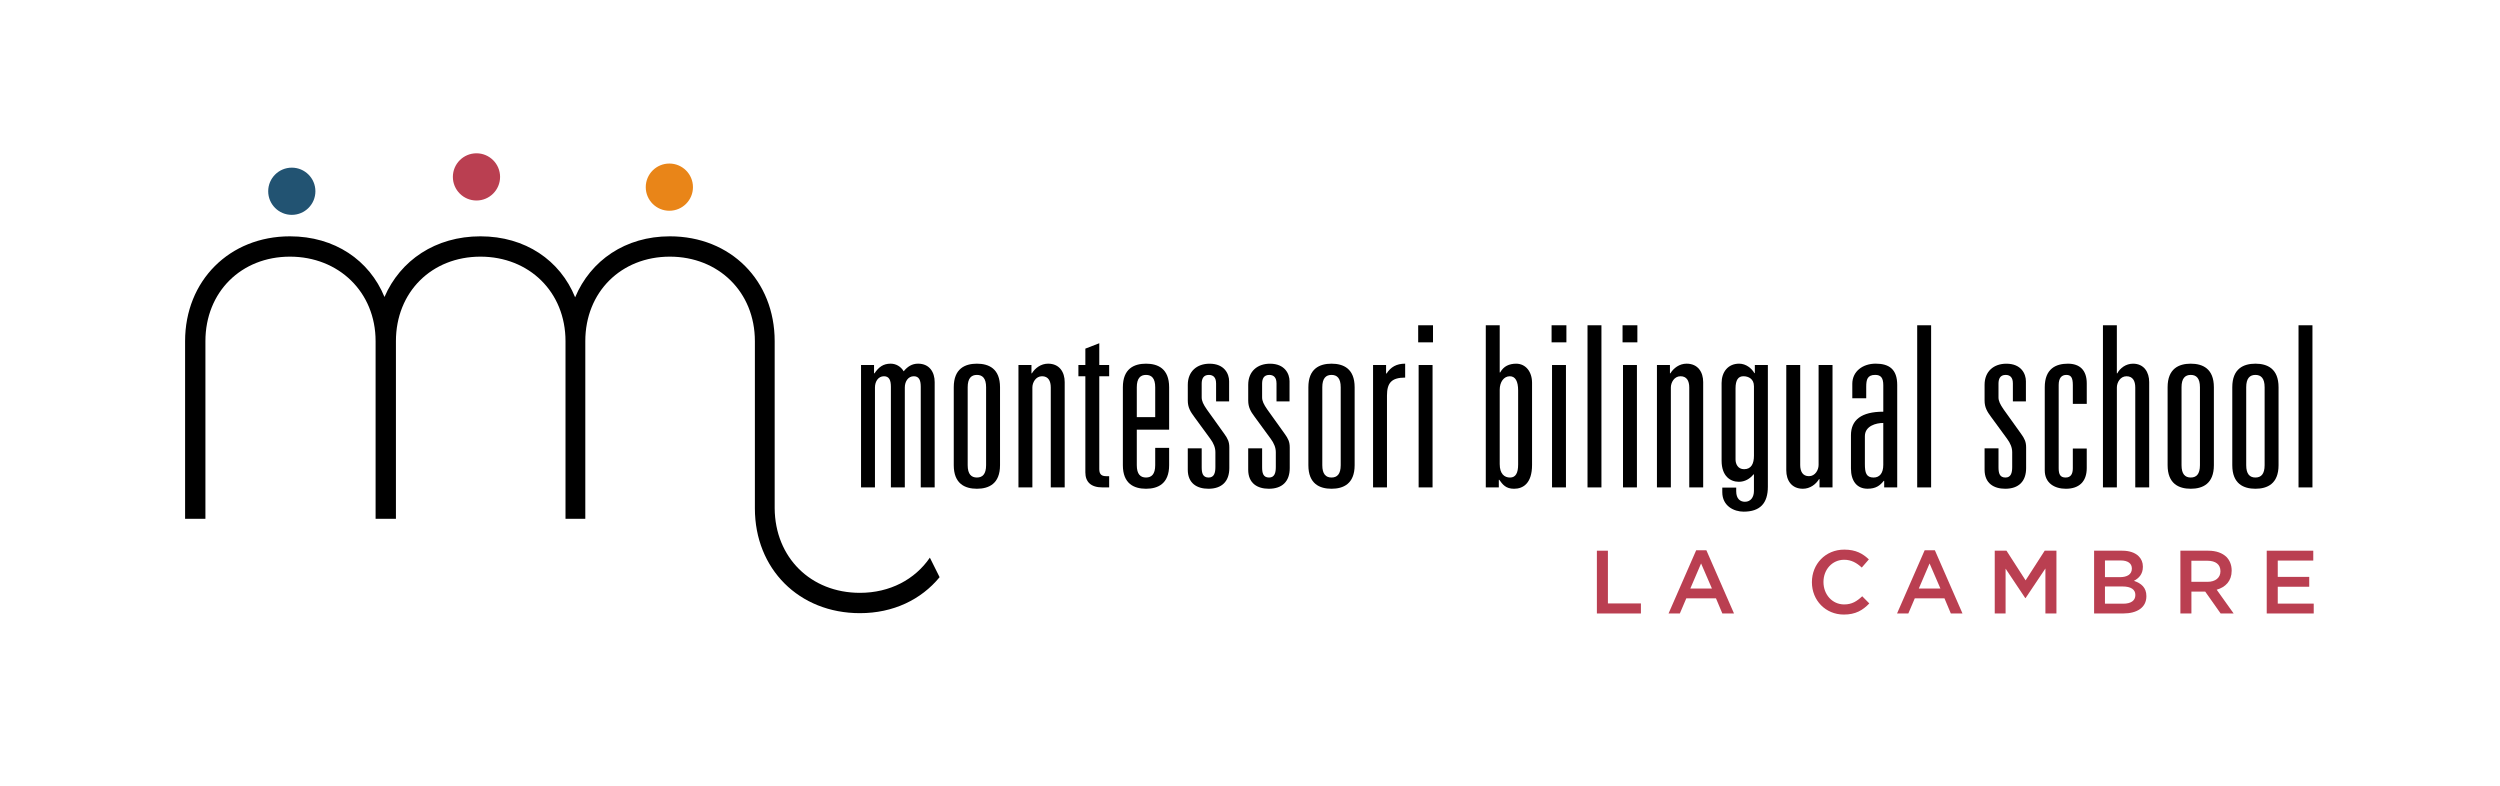 <svg xmlns="http://www.w3.org/2000/svg" id="Calque_1" viewBox="0 0 1502.82 472.42"><defs><style>      .st0 {        fill: #e98518;      }      .st1 {        fill: #ba3f51;      }      .st2 {        fill: #225372;      }    </style></defs><g><path d="M517.58,219.42h7.83v4.99h.27c2.57-3.78,5.26-5.8,9.72-5.8,3.1,0,6.08,1.62,7.83,4.59,2.29-2.83,4.99-4.59,8.64-4.59,6.88,0,9.99,5.13,9.99,11.07v63.31h-8.37v-60.48c0-4.05-1.08-6.34-4.18-6.34-3.38,0-5.4,3.1-5.4,6.75v60.07h-8.37v-60.48c0-4.05-1.08-6.34-4.18-6.34-3.38,0-5.4,3.1-5.4,6.75v60.07h-8.37v-73.57Z"></path><path d="M573.33,232.79c0-11.2,6.75-14.17,13.91-14.17s13.9,2.97,13.9,14.17v46.84c0,11.2-6.75,14.17-13.9,14.17s-13.91-2.97-13.91-14.17v-46.84ZM592.77,232.79c0-5.4-2.16-7.42-5.53-7.42s-5.54,2.02-5.54,7.42v46.84c0,5.4,2.16,7.42,5.54,7.42s5.53-2.03,5.53-7.42v-46.84Z"></path><path d="M612.21,219.42h7.83v4.99h.27c1.89-3.1,5.4-5.8,9.72-5.8,6.88,0,9.99,5.13,9.99,11.07v63.31h-8.37v-60.07c0-3.91-1.48-6.75-5.26-6.75s-5.8,3.78-5.8,6.75v60.07h-8.37v-73.57Z"></path><path d="M652.44,209.57l8.37-3.24v13.09h5.94v6.75h-5.94v55.89c0,3.38,1.75,4.18,4.19,4.18h1.75v6.75h-4.05c-7.02,0-10.26-3.38-10.26-9.04v-57.78h-4.18v-6.75h4.18v-9.85Z"></path><path d="M694.43,269.24h8.37v10.39c0,11.2-6.75,14.17-13.9,14.17s-13.91-2.97-13.91-14.17v-46.84c0-11.2,6.75-14.17,13.91-14.17s13.9,2.97,13.9,14.17v25.51h-19.44v21.33c0,5.4,2.16,7.42,5.54,7.42s5.53-2.03,5.53-7.42v-10.39ZM694.43,232.79c0-5.4-2.16-7.42-5.53-7.42s-5.54,2.02-5.54,7.42v17.95h11.07v-17.95Z"></path><path d="M731.01,230.36c0-3.37-1.62-4.99-4.32-4.99-3.38,0-4.32,2.43-4.32,5.26v8.23c0,2.16.95,4.19,3.11,7.29l10.53,14.71c2.02,2.83,2.97,4.72,2.97,8.1v12.42c0,7.96-4.46,12.42-12.55,12.42-6.88,0-12.42-3.24-12.42-11.47v-12.82h8.37v11.34c0,3.38.54,6.21,4.18,6.21,3.38,0,4.05-2.97,4.05-6.34v-8.91c0-2.7-1.08-5.4-3.1-8.1l-9.58-13.09c-2.43-3.24-3.91-5.8-3.91-9.85v-9.45c0-8.1,5.53-12.69,13.09-12.69,8.91,0,11.75,6.07,11.75,10.53v12.15h-7.83v-10.94Z"></path><path d="M767.33,230.36c0-3.37-1.62-4.99-4.32-4.99-3.38,0-4.32,2.43-4.32,5.26v8.23c0,2.16.95,4.19,3.11,7.29l10.53,14.71c2.02,2.83,2.97,4.72,2.97,8.1v12.42c0,7.96-4.46,12.42-12.55,12.42-6.88,0-12.42-3.24-12.42-11.47v-12.82h8.37v11.34c0,3.38.54,6.21,4.18,6.21,3.38,0,4.05-2.97,4.05-6.34v-8.91c0-2.7-1.08-5.4-3.1-8.1l-9.58-13.09c-2.43-3.24-3.91-5.8-3.91-9.85v-9.45c0-8.1,5.53-12.69,13.09-12.69,8.91,0,11.75,6.07,11.75,10.53v12.15h-7.83v-10.94Z"></path><path d="M786.5,232.79c0-11.2,6.75-14.17,13.91-14.17s13.9,2.97,13.9,14.17v46.84c0,11.2-6.75,14.17-13.9,14.17s-13.91-2.97-13.91-14.17v-46.84ZM805.94,232.79c0-5.4-2.16-7.42-5.53-7.42s-5.54,2.02-5.54,7.42v46.84c0,5.4,2.16,7.42,5.54,7.42s5.53-2.03,5.53-7.42v-46.84Z"></path><path d="M825.38,219.42h7.83v5.13h.27c2.56-3.91,5.94-5.94,11.2-5.94v8.37c-8.1,0-10.93,3.1-10.93,10.8v55.21h-8.37v-73.57Z"></path><path d="M852.51,195.53h8.91v10.26h-8.91v-10.26ZM852.78,219.42h8.37v73.57h-8.37v-73.57Z"></path><path d="M893.15,195.53h8.37v28.35h.27c1.08-1.89,2.43-3.24,4.05-4.05,1.62-.81,3.51-1.21,5.54-1.21,5.8,0,9.58,4.86,9.58,11.47v49.41c0,11.07-5.4,14.31-10.8,14.31-5,0-6.88-2.56-8.91-5.4h-.27v4.59h-7.83v-97.47ZM912.59,234.68c0-5.4-1.62-8.5-4.99-8.5-3.65,0-6.08,3.51-6.08,8.1v44.68c0,5.94,2.83,8.1,6.21,8.1s4.86-2.7,4.86-7.83v-44.55Z"></path><path d="M932.7,195.53h8.91v10.26h-8.91v-10.26ZM932.97,219.42h8.37v73.57h-8.37v-73.57Z"></path><path d="M954.3,195.53h8.37v97.47h-8.37v-97.47Z"></path><path d="M975.36,195.53h8.91v10.26h-8.91v-10.26ZM975.63,219.42h8.37v73.57h-8.37v-73.57Z"></path><path d="M996.02,219.42h7.83v4.99h.27c1.89-3.1,5.4-5.8,9.72-5.8,6.88,0,9.99,5.13,9.99,11.07v63.31h-8.37v-60.07c0-3.91-1.48-6.75-5.26-6.75s-5.8,3.78-5.8,6.75v60.07h-8.37v-73.57Z"></path><path d="M1054.88,219.42h7.83v73.17c0,9.99-4.72,14.98-14.58,14.98-5.8,0-12.82-3.38-12.82-11.74v-2.7h8.37v2.16c0,4.59,2.43,6.34,5.26,6.34,3.51,0,5.4-2.83,5.4-6.48v-9.99h-.27c-2.16,2.7-5.26,4.46-8.78,4.46-5.13,0-10.39-3.38-10.39-12.69v-46.71c0-6.48,3.78-11.61,10.53-11.61,4.18,0,7.56,2.83,9.18,5.67h.27v-4.86ZM1054.34,232.11c0-4.32-3.24-5.94-6.34-5.94s-4.72,2.29-4.72,7.29v42.79c0,2.56,1.35,5.8,5.13,5.8,4.46,0,5.94-3.51,5.94-8.1v-41.85Z"></path><path d="M1101.59,293h-7.83v-5h-.27c-1.89,3.11-5.4,5.8-9.72,5.8-6.88,0-9.99-5.13-9.99-11.07v-63.31h8.37v60.07c0,3.91,1.49,6.75,5.26,6.75s5.8-3.78,5.8-6.75v-60.07h8.37v73.57Z"></path><path d="M1132.1,231.57c0-4.46-1.48-6.21-4.86-6.21-4.72,0-5.4,2.83-5.4,7.15v6.88h-8.37v-8.64c0-7.56,6.34-12.15,14.04-12.15,8.1,0,12.96,3.37,12.96,12.82v61.56h-7.83v-3.92h-.27c-2.29,2.83-4.73,4.72-9.72,4.72-6.48,0-9.99-4.72-9.99-12.15v-19.98c0-9.18,6.21-14.17,19.44-14.17v-15.93ZM1132.1,254.25c-4.32,0-11.07,1.76-11.07,7.97v16.74c0,5.26.81,8.1,5.26,8.1,3.64,0,5.8-2.7,5.8-7.56v-25.25Z"></path><path d="M1152.48,195.53h8.37v97.47h-8.37v-97.47Z"></path><path d="M1209.99,230.36c0-3.37-1.62-4.99-4.32-4.99-3.38,0-4.32,2.43-4.32,5.26v8.23c0,2.16.95,4.19,3.11,7.29l10.53,14.71c2.02,2.83,2.97,4.72,2.97,8.1v12.42c0,7.96-4.46,12.42-12.55,12.42-6.88,0-12.42-3.24-12.42-11.47v-12.82h8.37v11.34c0,3.38.54,6.21,4.18,6.21,3.38,0,4.05-2.97,4.05-6.34v-8.91c0-2.7-1.08-5.4-3.11-8.1l-9.58-13.09c-2.43-3.24-3.91-5.8-3.91-9.85v-9.45c0-8.1,5.53-12.69,13.09-12.69,8.91,0,11.75,6.07,11.75,10.53v12.15h-7.83v-10.94Z"></path><path d="M1246.04,231.44c0-4.59-1.21-6.07-3.92-6.07-2.83,0-4.59,1.89-4.59,6.07v50.08c0,3.78,1.08,5.54,4.18,5.54s4.32-2.16,4.32-5.54v-11.88h8.37v11.75c0,7.96-4.45,12.42-12.55,12.42-6.75,0-12.69-3.37-12.69-11.07v-49.95c0-11.2,6.75-14.17,13.91-14.17s11.34,3.91,11.34,11.88v12.29h-8.37v-11.34Z"></path><path d="M1264.13,195.53h8.37v28.89h.27c1.62-3.1,5.13-5.8,9.45-5.8,6.61,0,9.72,5.13,9.72,11.07v63.31h-8.37v-60.07c0-3.91-1.48-6.75-5.26-6.75s-5.8,3.78-5.8,6.75v60.07h-8.37v-97.47Z"></path><path d="M1303.01,232.79c0-11.2,6.75-14.17,13.91-14.17s13.9,2.97,13.9,14.17v46.84c0,11.2-6.75,14.17-13.9,14.17s-13.91-2.97-13.91-14.17v-46.84ZM1322.45,232.79c0-5.4-2.16-7.42-5.53-7.42s-5.54,2.02-5.54,7.42v46.84c0,5.4,2.16,7.42,5.54,7.42s5.53-2.03,5.53-7.42v-46.84Z"></path><path d="M1341.89,232.79c0-11.2,6.75-14.17,13.91-14.17s13.9,2.97,13.9,14.17v46.84c0,11.2-6.75,14.17-13.9,14.17s-13.91-2.97-13.91-14.17v-46.84ZM1361.33,232.79c0-5.4-2.16-7.42-5.53-7.42s-5.54,2.02-5.54,7.42v46.84c0,5.4,2.16,7.42,5.54,7.42s5.53-2.03,5.53-7.42v-46.84Z"></path><path d="M1381.71,195.53h8.37v97.47h-8.37v-97.47Z"></path></g><g><path d="M558.96,335.23c-8.94,13.09-24.02,21.14-42.03,21.14-29.58,0-51.04-21.25-51.25-50.84v-100.44c0-36.34-26.37-63.03-63.03-63.03-26.69,0-47.59,14.47-56.92,36.66-9-22.19-29.91-36.66-56.92-36.66s-48.16,14.41-57.69,36.46c-9.05-22.07-29.9-36.46-56.83-36.46-36.34,0-63.03,26.69-63.03,63.03v106.76h12.22v-106.76c0-29.58,21.55-50.81,50.81-50.81s51.49,21.22,51.49,50.81v106.76h12.22v-106.76c0-29.58,21.55-50.81,50.81-50.81s51.13,21.22,51.13,50.81v106.76h11.9v-106.76c0-29.58,21.55-50.81,50.81-50.81s51.13,21.22,51.13,50.81v100.53c0,36.34,26.49,62.97,63.15,62.97,20.04,0,36.82-8.16,47.89-21.63-1.97-3.85-3.9-7.76-5.85-11.73Z"></path><circle class="st2" cx="175.41" cy="114.97" r="14.19"></circle><circle class="st1" cx="286.42" cy="106.34" r="14.19"></circle><circle class="st0" cx="402.37" cy="112.5" r="14.19"></circle></g><g><path class="st1" d="M959.93,331.04h6.63v31.7h19.84v6.04h-26.47v-37.74Z"></path><path class="st1" d="M1019.6,330.77h6.15l16.61,38.01h-7.01l-3.83-9.11h-17.84l-3.88,9.11h-6.79l16.61-38.01ZM1029.09,353.79l-6.52-15.09-6.47,15.09h12.99Z"></path><path class="st1" d="M1089.19,350.02v-.11c0-10.73,8.03-19.52,19.46-19.52,6.96,0,11.16,2.43,14.77,5.88l-4.26,4.91c-3.02-2.8-6.25-4.69-10.57-4.69-7.22,0-12.45,5.93-12.45,13.32v.11c0,7.39,5.23,13.42,12.45,13.42,4.64,0,7.6-1.89,10.84-4.91l4.26,4.31c-3.93,4.1-8.25,6.69-15.31,6.69-11,0-19.19-8.57-19.19-19.41Z"></path><path class="st1" d="M1156.95,330.77h6.15l16.61,38.01h-7.01l-3.83-9.11h-17.84l-3.88,9.11h-6.79l16.61-38.01ZM1166.44,353.79l-6.52-15.09-6.47,15.09h12.99Z"></path><path class="st1" d="M1199.1,331.04h7.06l11.48,17.84,11.48-17.84h7.06v37.74h-6.63v-27.06l-11.91,17.79h-.22l-11.81-17.68v26.96h-6.52v-37.74Z"></path><path class="st1" d="M1258.82,331.04h16.93c4.31,0,7.71,1.19,9.87,3.34,1.67,1.67,2.53,3.72,2.53,6.25v.11c0,4.53-2.59,6.96-5.39,8.41,4.42,1.51,7.49,4.04,7.49,9.16v.11c0,6.74-5.55,10.35-13.96,10.35h-17.47v-37.74ZM1274.4,346.94c4.26,0,7.12-1.67,7.12-5.12v-.11c0-2.96-2.37-4.8-6.63-4.8h-9.54v10.03h9.06ZM1276.34,362.9c4.53,0,7.28-1.78,7.28-5.18v-.11c0-3.18-2.53-5.07-7.76-5.07h-10.51v10.35h11Z"></path><path class="st1" d="M1310.68,331.04h16.82c4.74,0,8.46,1.4,10.89,3.77,2,2.05,3.13,4.85,3.13,8.14v.11c0,6.2-3.72,9.92-9,11.43l10.19,14.29h-7.82l-9.27-13.15h-8.3v13.15h-6.63v-37.74ZM1327.01,349.75c4.74,0,7.76-2.48,7.76-6.31v-.11c0-4.04-2.91-6.25-7.82-6.25h-9.65v12.67h9.7Z"></path><path class="st1" d="M1362.59,331.04h27.98v5.93h-21.35v9.81h18.92v5.93h-18.92v10.14h21.62v5.93h-28.25v-37.74Z"></path></g></svg>